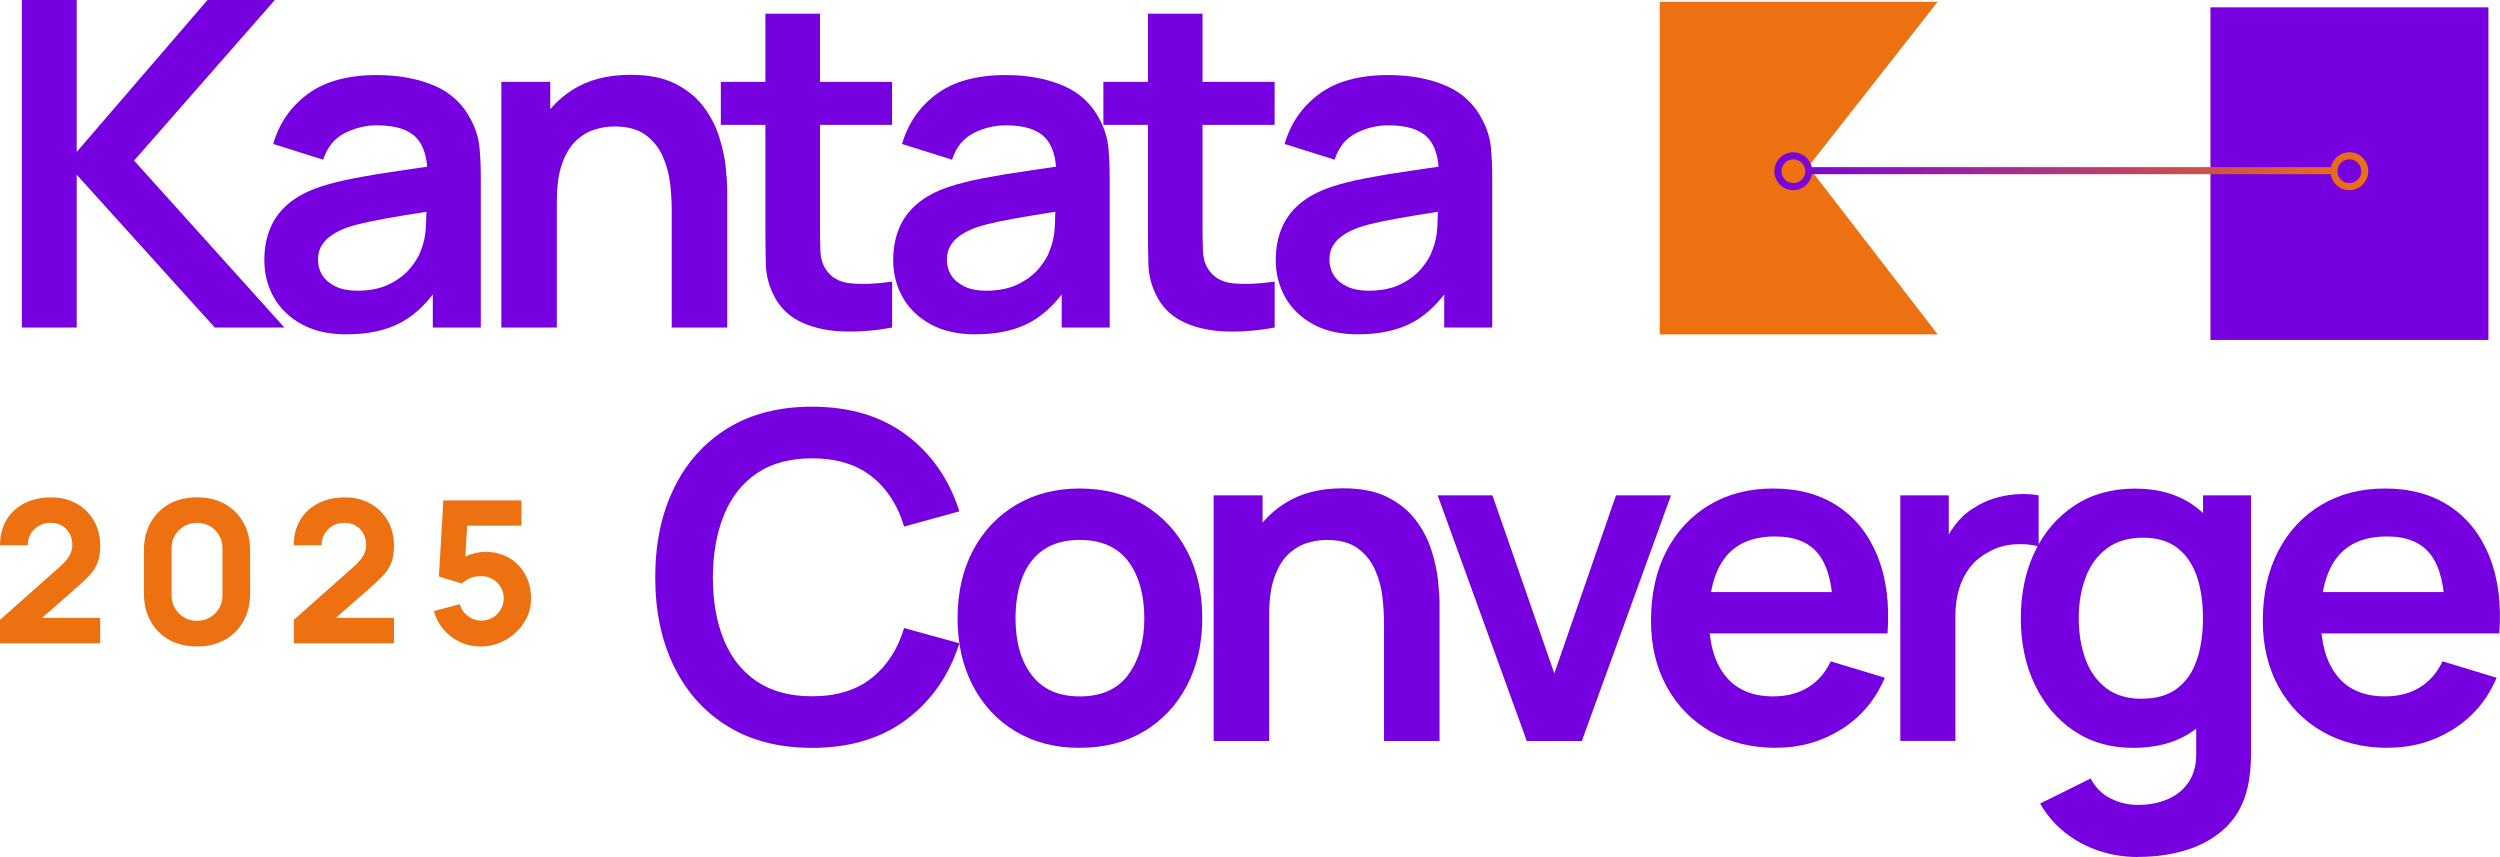 <?xml version="1.0" encoding="UTF-8"?><svg id="Layer_2" xmlns="http://www.w3.org/2000/svg" xmlns:xlink="http://www.w3.org/1999/xlink" viewBox="0 0 555.16 190.31"><defs><style>.cls-1{fill:url(#linear-gradient);}.cls-2{fill:#ed7111;}.cls-3{fill:#7600df;}</style><linearGradient id="linear-gradient" x1="394.03" y1="38.02" x2="525.93" y2="38.02" gradientUnits="userSpaceOnUse"><stop offset="0" stop-color="#7600df"/><stop offset="1" stop-color="#ed7111"/></linearGradient></defs><g id="Layer_1-2"><path class="cls-3" d="M4.86,72.73V0h12.17v33.74L46.08,0h14.95l-31.26,35.66,33.38,37.07h-15.46l-30.66-33.94v33.94H4.86Z"/><path class="cls-3" d="M76.99,74.25c-3.94,0-7.27-.75-10-2.25-2.73-1.5-4.79-3.49-6.19-5.99-1.4-2.49-2.1-5.24-2.1-8.23,0-2.63.44-4.99,1.31-7.1.88-2.1,2.22-3.92,4.04-5.45s4.17-2.79,7.07-3.76c2.19-.71,4.75-1.35,7.7-1.92,2.95-.57,6.14-1.1,9.6-1.59,3.45-.49,7.06-1.02,10.83-1.59l-4.34,2.47c.03-3.77-.81-6.55-2.53-8.33-1.72-1.78-4.61-2.68-8.69-2.68-2.46,0-4.83.57-7.12,1.72s-3.89,3.11-4.8,5.91l-11.11-3.49c1.35-4.61,3.91-8.32,7.7-11.11s8.9-4.19,15.33-4.19c4.85,0,9.12.79,12.8,2.37,3.69,1.58,6.42,4.18,8.21,7.78.98,1.92,1.57,3.88,1.77,5.88.2,2,.3,4.18.3,6.54v33.49h-10.66v-11.82l1.77,1.92c-2.46,3.94-5.33,6.83-8.61,8.66s-7.38,2.75-12.3,2.75ZM79.41,64.55c2.76,0,5.12-.49,7.07-1.46s3.51-2.17,4.67-3.59c1.16-1.41,1.95-2.74,2.35-3.99.64-1.55,1-3.33,1.09-5.33.08-2,.13-3.63.13-4.87l3.74,1.11c-3.67.57-6.82,1.08-9.45,1.52-2.63.44-4.88.85-6.77,1.24-1.89.39-3.55.82-5,1.29-1.41.5-2.61,1.09-3.59,1.77-.98.67-1.73,1.45-2.25,2.32-.52.88-.78,1.9-.78,3.08,0,1.35.34,2.53,1.01,3.56.67,1.03,1.66,1.84,2.95,2.45,1.3.61,2.9.91,4.82.91Z"/><path class="cls-3" d="M111.33,72.73V18.18h10.86v16.92h1.46v37.63h-12.32ZM149.16,72.73v-26.26c0-1.72-.12-3.62-.35-5.71-.24-2.09-.78-4.1-1.64-6.04-.86-1.94-2.14-3.53-3.84-4.77-1.7-1.25-4-1.87-6.89-1.87-1.55,0-3.08.25-4.6.76-1.51.5-2.89,1.37-4.12,2.6-1.23,1.23-2.21,2.91-2.95,5.05-.74,2.14-1.11,4.87-1.11,8.21l-7.22-3.08c0-4.65.9-8.86,2.7-12.63,1.8-3.77,4.45-6.78,7.96-9.02,3.5-2.24,7.81-3.36,12.93-3.36,4.04,0,7.37.67,10,2.02,2.63,1.35,4.71,3.06,6.26,5.15,1.55,2.09,2.69,4.31,3.43,6.67.74,2.36,1.22,4.59,1.44,6.69.22,2.1.33,3.81.33,5.13v30.46h-12.32Z"/><path class="cls-3" d="M160.07,27.73v-9.55h38.03v9.55h-38.03ZM198.1,72.73c-3.6.67-7.13.97-10.58.88-3.45-.08-6.54-.72-9.27-1.92-2.73-1.2-4.8-3.09-6.21-5.68-1.25-2.36-1.9-4.76-1.97-7.22-.07-2.46-.1-5.24-.1-8.33V3.03h12.12v46.72c0,2.19.03,4.11.08,5.76.05,1.65.4,3,1.04,4.04,1.21,2.02,3.15,3.15,5.81,3.38,2.66.24,5.69.1,9.09-.4v10.2Z"/><path class="cls-3" d="M216.64,74.25c-3.94,0-7.27-.75-10-2.25-2.73-1.5-4.79-3.49-6.19-5.99-1.4-2.49-2.1-5.24-2.1-8.23,0-2.63.44-4.99,1.31-7.1.88-2.1,2.22-3.92,4.04-5.45s4.17-2.79,7.07-3.76c2.19-.71,4.75-1.35,7.7-1.92,2.95-.57,6.14-1.1,9.6-1.59,3.45-.49,7.06-1.02,10.83-1.59l-4.34,2.47c.03-3.77-.81-6.55-2.53-8.33-1.72-1.78-4.61-2.68-8.69-2.68-2.46,0-4.83.57-7.12,1.72s-3.89,3.11-4.8,5.91l-11.11-3.49c1.35-4.61,3.91-8.32,7.7-11.11s8.9-4.19,15.33-4.19c4.85,0,9.12.79,12.8,2.37,3.69,1.58,6.42,4.18,8.21,7.78.98,1.92,1.57,3.88,1.77,5.88.2,2,.3,4.18.3,6.54v33.49h-10.66v-11.82l1.77,1.92c-2.46,3.94-5.33,6.83-8.61,8.66s-7.38,2.75-12.3,2.75ZM219.06,64.55c2.76,0,5.12-.49,7.07-1.46s3.51-2.17,4.67-3.59c1.16-1.41,1.95-2.74,2.35-3.99.64-1.55,1-3.33,1.09-5.33.08-2,.13-3.63.13-4.87l3.74,1.11c-3.67.57-6.82,1.08-9.45,1.52-2.63.44-4.88.85-6.77,1.24-1.89.39-3.55.82-5,1.29-1.41.5-2.61,1.09-3.59,1.77-.98.67-1.73,1.45-2.25,2.32-.52.88-.78,1.9-.78,3.08,0,1.35.34,2.53,1.01,3.56.67,1.03,1.66,1.84,2.95,2.45,1.3.61,2.9.91,4.82.91Z"/><path class="cls-3" d="M245.02,27.73v-9.55h38.03v9.55h-38.03ZM283.05,72.73c-3.6.67-7.13.97-10.58.88-3.45-.08-6.54-.72-9.27-1.92-2.73-1.2-4.8-3.09-6.21-5.68-1.25-2.36-1.9-4.76-1.97-7.22-.07-2.46-.1-5.24-.1-8.33V3.03h12.12v46.72c0,2.19.03,4.11.08,5.76.05,1.65.4,3,1.04,4.04,1.21,2.02,3.15,3.15,5.81,3.38,2.66.24,5.69.1,9.09-.4v10.2Z"/><path class="cls-3" d="M301.59,74.25c-3.94,0-7.27-.75-10-2.25-2.73-1.5-4.79-3.49-6.19-5.99-1.4-2.49-2.1-5.24-2.1-8.23,0-2.63.44-4.99,1.31-7.1.88-2.1,2.22-3.92,4.04-5.45s4.17-2.79,7.07-3.76c2.19-.71,4.75-1.35,7.7-1.92,2.95-.57,6.14-1.1,9.6-1.59,3.45-.49,7.06-1.02,10.83-1.59l-4.34,2.47c.03-3.77-.81-6.55-2.53-8.33-1.72-1.78-4.61-2.68-8.69-2.68-2.46,0-4.83.57-7.12,1.72s-3.89,3.11-4.8,5.91l-11.11-3.49c1.35-4.61,3.91-8.32,7.7-11.11s8.9-4.19,15.33-4.19c4.85,0,9.12.79,12.8,2.37,3.69,1.58,6.42,4.18,8.21,7.78.98,1.92,1.57,3.88,1.77,5.88.2,2,.3,4.18.3,6.54v33.49h-10.66v-11.82l1.77,1.92c-2.46,3.94-5.33,6.83-8.61,8.66s-7.38,2.75-12.3,2.75ZM304.01,64.55c2.76,0,5.12-.49,7.07-1.46s3.51-2.17,4.67-3.59c1.16-1.41,1.95-2.74,2.35-3.99.64-1.55,1-3.33,1.09-5.33.08-2,.13-3.63.13-4.87l3.74,1.11c-3.67.57-6.82,1.08-9.45,1.52-2.63.44-4.88.85-6.77,1.24-1.89.39-3.55.82-5,1.29-1.41.5-2.61,1.09-3.59,1.77-.98.67-1.73,1.45-2.25,2.32-.52.88-.78,1.9-.78,3.08,0,1.35.34,2.53,1.01,3.56.67,1.03,1.66,1.84,2.95,2.45,1.3.61,2.9.91,4.82.91Z"/><path class="cls-2" d="M0,142.85v-5.21l13.33-11.83c1-.88,1.71-1.71,2.12-2.49.41-.78.62-1.51.62-2.19,0-.97-.2-1.83-.6-2.59-.4-.76-.96-1.35-1.68-1.79-.72-.43-1.57-.65-2.54-.65s-1.91.23-2.68.7-1.37,1.07-1.8,1.83-.62,1.58-.6,2.46H0c0-2.18.48-4.06,1.44-5.65.96-1.59,2.29-2.82,4-3.69,1.71-.87,3.69-1.3,5.96-1.3,2.07,0,3.93.45,5.57,1.36,1.64.9,2.93,2.17,3.87,3.79.94,1.62,1.41,3.5,1.41,5.63,0,1.57-.22,2.88-.66,3.92-.44,1.04-1.1,1.99-1.96,2.87-.87.88-1.93,1.87-3.2,2.97l-8.61,7.55-.49-1.33h14.92v5.65H0Z"/><path class="cls-2" d="M43.75,143.56c-2.35,0-4.41-.49-6.18-1.48-1.77-.99-3.14-2.36-4.13-4.13-.99-1.77-1.48-3.83-1.48-6.18v-9.54c0-2.35.49-4.42,1.48-6.18.99-1.77,2.36-3.14,4.13-4.13,1.77-.99,3.83-1.48,6.18-1.48s4.42.49,6.18,1.48c1.77.99,3.14,2.36,4.13,4.13.99,1.77,1.48,3.83,1.48,6.18v9.54c0,2.35-.49,4.42-1.48,6.18-.99,1.77-2.36,3.14-4.13,4.13-1.77.99-3.83,1.48-6.18,1.48ZM43.75,137.86c1.06,0,2.02-.25,2.87-.75s1.53-1.18,2.03-2.03.75-1.81.75-2.87v-10.46c0-1.06-.25-2.02-.75-2.87s-1.18-1.53-2.03-2.03c-.85-.5-1.81-.75-2.87-.75s-2.02.25-2.87.75c-.85.5-1.53,1.18-2.03,2.03-.5.85-.75,1.81-.75,2.87v10.46c0,1.06.25,2.02.75,2.87.5.85,1.18,1.53,2.03,2.03s1.81.75,2.87.75Z"/><path class="cls-2" d="M65.25,142.85v-5.21l13.33-11.83c1-.88,1.71-1.71,2.12-2.49.41-.78.62-1.51.62-2.19,0-.97-.2-1.83-.6-2.59-.4-.76-.96-1.35-1.68-1.79-.72-.43-1.57-.65-2.54-.65s-1.91.23-2.68.7-1.37,1.07-1.8,1.83-.62,1.58-.6,2.46h-6.18c0-2.18.48-4.06,1.44-5.65.96-1.59,2.29-2.82,4-3.69,1.71-.87,3.69-1.3,5.96-1.3,2.07,0,3.93.45,5.57,1.36,1.64.9,2.93,2.17,3.87,3.79.94,1.62,1.41,3.5,1.41,5.63,0,1.57-.22,2.88-.66,3.92-.44,1.04-1.1,1.99-1.96,2.87-.87.88-1.93,1.87-3.2,2.97l-8.61,7.55-.49-1.33h14.92v5.65h-22.25Z"/><path class="cls-2" d="M106.66,143.56c-1.6,0-3.11-.33-4.51-.99s-2.62-1.58-3.63-2.76c-1.02-1.18-1.74-2.55-2.19-4.11l5.78-1.54c.19.75.53,1.4,1.03,1.94.49.54,1.07.97,1.72,1.27.66.3,1.33.45,2.02.45.91,0,1.75-.22,2.5-.66s1.36-1.04,1.81-1.79c.45-.75.67-1.58.67-2.49s-.22-1.74-.67-2.49c-.45-.75-1.05-1.35-1.81-1.79s-1.59-.66-2.5-.66c-1.12,0-2.03.19-2.74.56-.71.38-1.24.73-1.59,1.07l-5.08-1.54.97-16.91h17.35v5.61h-14.04l2.12-1.99-.66,10.9-1.01-1.24c.79-.65,1.7-1.12,2.71-1.41,1.02-.29,1.96-.44,2.85-.44,2,0,3.76.45,5.29,1.33,1.52.89,2.71,2.11,3.58,3.67.86,1.55,1.29,3.33,1.29,5.33s-.52,3.81-1.57,5.42-2.42,2.89-4.13,3.84c-1.71.95-3.56,1.42-5.56,1.42Z"/><path class="cls-3" d="M180.31,166.07c-7.27,0-13.5-1.59-18.69-4.77-5.19-3.18-9.17-7.62-11.95-13.31s-4.17-12.29-4.17-19.8,1.39-14.11,4.17-19.8,6.76-10.13,11.95-13.31c5.18-3.18,11.41-4.77,18.69-4.77,8.38,0,15.37,2.1,20.96,6.29,5.59,4.19,9.51,9.84,11.77,16.95l-12.27,3.38c-1.41-4.75-3.82-8.46-7.22-11.14-3.4-2.68-7.81-4.01-13.23-4.01-4.88,0-8.95,1.09-12.2,3.28-3.25,2.19-5.69,5.26-7.32,9.22-1.63,3.96-2.47,8.59-2.5,13.92,0,5.32.82,9.96,2.45,13.92,1.63,3.96,4.08,7.03,7.35,9.22,3.27,2.19,7.34,3.28,12.22,3.28,5.42,0,9.83-1.35,13.23-4.04,3.4-2.69,5.81-6.4,7.22-11.11l12.27,3.38c-2.26,7.1-6.18,12.75-11.77,16.94-5.59,4.19-12.58,6.29-20.96,6.29Z"/><path class="cls-3" d="M239.76,166.07c-5.46,0-10.22-1.23-14.29-3.69-4.07-2.46-7.23-5.85-9.47-10.18-2.24-4.33-3.36-9.3-3.36-14.93s1.14-10.74,3.43-15.05c2.29-4.31,5.47-7.68,9.55-10.1,4.07-2.42,8.79-3.64,14.14-3.64s10.27,1.23,14.34,3.69,7.24,5.85,9.5,10.18c2.25,4.33,3.38,9.3,3.38,14.92s-1.14,10.65-3.41,14.98c-2.27,4.33-5.45,7.71-9.52,10.15-4.08,2.44-8.84,3.66-14.29,3.66ZM239.76,154.65c4.85,0,8.45-1.62,10.81-4.85,2.36-3.23,3.54-7.41,3.54-12.53s-1.2-9.5-3.59-12.65-5.98-4.72-10.76-4.72c-3.27,0-5.95.73-8.06,2.2-2.11,1.46-3.66,3.5-4.67,6.11-1.01,2.61-1.52,5.63-1.52,9.07,0,5.29,1.2,9.5,3.61,12.65,2.41,3.15,5.95,4.72,10.63,4.72Z"/><path class="cls-3" d="M269.51,164.55v-54.55h10.86v16.92h1.46v37.63h-12.32ZM307.34,164.55v-26.26c0-1.72-.12-3.62-.35-5.71-.24-2.09-.78-4.1-1.64-6.04-.86-1.94-2.14-3.53-3.84-4.77-1.7-1.25-4-1.87-6.89-1.87-1.55,0-3.08.25-4.6.76-1.51.5-2.89,1.37-4.12,2.6-1.23,1.23-2.21,2.91-2.95,5.05-.74,2.14-1.11,4.87-1.11,8.21l-7.22-3.08c0-4.65.9-8.86,2.7-12.63,1.8-3.77,4.45-6.78,7.96-9.02,3.5-2.24,7.81-3.36,12.93-3.36,4.04,0,7.37.67,10,2.02,2.63,1.35,4.71,3.06,6.26,5.15,1.55,2.09,2.69,4.31,3.43,6.67.74,2.36,1.22,4.59,1.44,6.69.22,2.1.33,3.81.33,5.13v30.46h-12.32Z"/><path class="cls-3" d="M339.05,164.55l-19.8-54.55h12.17l13.74,39.55,13.69-39.55h12.22l-19.8,54.55h-12.22Z"/><path class="cls-3" d="M394.46,166.07c-5.52,0-10.37-1.2-14.55-3.59-4.18-2.39-7.43-5.71-9.77-9.95-2.34-4.24-3.51-9.12-3.51-14.65,0-5.96,1.14-11.14,3.43-15.53,2.29-4.39,5.47-7.8,9.55-10.23,4.07-2.42,8.79-3.64,14.14-3.64,5.66,0,10.46,1.32,14.42,3.96,3.96,2.64,6.89,6.37,8.81,11.19,1.92,4.82,2.64,10.49,2.17,17.02h-12.07v-4.45c-.03-5.93-1.08-10.25-3.13-12.98-2.05-2.73-5.29-4.09-9.7-4.09-4.98,0-8.69,1.54-11.11,4.62-2.42,3.08-3.64,7.58-3.64,13.51,0,5.52,1.21,9.8,3.64,12.83,2.42,3.03,5.96,4.55,10.61,4.55,3,0,5.58-.66,7.75-2,2.17-1.33,3.85-3.26,5.03-5.78l12.02,3.64c-2.09,4.92-5.31,8.74-9.67,11.46-4.36,2.73-9.17,4.09-14.42,4.09ZM375.67,140.66v-9.19h37.53v9.19h-37.53Z"/><path class="cls-3" d="M421.99,164.55v-54.55h10.76v13.28l-1.31-1.72c.67-1.82,1.57-3.48,2.7-4.98,1.13-1.5,2.48-2.74,4.07-3.71,1.35-.91,2.84-1.62,4.47-2.15,1.63-.52,3.31-.84,5.03-.96,1.72-.12,3.38-.04,5,.23v11.36c-1.62-.47-3.48-.62-5.58-.46-2.1.17-4,.76-5.68,1.77-1.68.91-3.06,2.07-4.12,3.49s-1.84,3.02-2.35,4.82c-.51,1.8-.76,3.75-.76,5.83v27.73h-12.22Z"/><path class="cls-3" d="M473.65,166.07c-5.02,0-9.39-1.26-13.13-3.79s-6.63-5.96-8.69-10.3-3.08-9.24-3.08-14.7,1.04-10.45,3.11-14.77c2.07-4.33,5.01-7.74,8.81-10.25,3.8-2.51,8.28-3.76,13.44-3.76s9.54,1.25,13.06,3.76c3.52,2.51,6.19,5.93,8.01,10.28s2.73,9.26,2.73,14.75-.91,10.31-2.73,14.67c-1.82,4.36-4.53,7.8-8.13,10.33-3.6,2.53-8.06,3.79-13.38,3.79ZM474.71,190.31c-3.03,0-5.93-.47-8.71-1.41-2.78-.94-5.28-2.3-7.5-4.07-2.22-1.77-4.04-3.9-5.45-6.39l11.21-5.56c1.04,1.99,2.52,3.46,4.42,4.42,1.9.96,3.93,1.44,6.09,1.44,2.53,0,4.78-.45,6.77-1.34,1.99-.89,3.53-2.21,4.62-3.94,1.09-1.74,1.61-3.9,1.54-6.49v-15.51h1.52v-41.47h10.66v57.17c0,1.38-.06,2.7-.18,3.96-.12,1.26-.31,2.5-.58,3.71-.81,3.54-2.36,6.44-4.65,8.71-2.29,2.27-5.13,3.96-8.51,5.08s-7.13,1.67-11.24,1.67ZM475.52,155.16c3.27,0,5.9-.75,7.9-2.25,2-1.5,3.47-3.59,4.39-6.29.93-2.69,1.39-5.81,1.39-9.34s-.46-6.69-1.39-9.37c-.93-2.68-2.37-4.76-4.32-6.26-1.95-1.5-4.48-2.25-7.58-2.25-3.27,0-5.96.8-8.08,2.4-2.12,1.6-3.69,3.75-4.7,6.46-1.01,2.71-1.52,5.72-1.52,9.02s.5,6.36,1.49,9.07c.99,2.71,2.52,4.86,4.57,6.44,2.05,1.58,4.66,2.37,7.83,2.37Z"/><path class="cls-3" d="M530.32,166.07c-5.52,0-10.37-1.2-14.55-3.59-4.18-2.39-7.43-5.71-9.77-9.95-2.34-4.24-3.51-9.12-3.51-14.65,0-5.96,1.14-11.14,3.43-15.53,2.29-4.39,5.47-7.8,9.55-10.23,4.07-2.42,8.79-3.64,14.14-3.64,5.66,0,10.46,1.32,14.42,3.96,3.96,2.64,6.89,6.37,8.81,11.19,1.92,4.82,2.64,10.49,2.17,17.02h-12.07v-4.45c-.03-5.93-1.08-10.25-3.13-12.98-2.05-2.73-5.29-4.09-9.7-4.09-4.98,0-8.69,1.54-11.11,4.62-2.42,3.08-3.64,7.58-3.64,13.51,0,5.52,1.21,9.8,3.64,12.83,2.42,3.03,5.96,4.55,10.61,4.55,3,0,5.58-.66,7.75-2,2.17-1.33,3.85-3.26,5.03-5.78l12.02,3.64c-2.09,4.92-5.31,8.74-9.67,11.46-4.36,2.73-9.17,4.09-14.42,4.09ZM511.53,140.66v-9.19h37.53v9.19h-37.53Z"/><rect class="cls-3" x="490.86" y="1.63" width="61.73" height="73.86"/><polygon class="cls-2" points="430.29 74.26 368.56 74.26 368.56 .4 430.29 .4 401.56 36.99 430.29 74.26"/><path class="cls-1" d="M521.72,33.81c-2.01,0-3.69,1.42-4.11,3.3h-115.27c-.42-1.89-2.1-3.3-4.11-3.3-2.32,0-4.21,1.89-4.21,4.21s1.89,4.21,4.21,4.21c2.1,0,3.82-1.54,4.14-3.55h115.19c.32,2.01,2.05,3.55,4.14,3.55,2.32,0,4.21-1.89,4.21-4.21s-1.89-4.21-4.21-4.21ZM398.24,40.66c-1.46,0-2.64-1.18-2.64-2.64s1.18-2.64,2.64-2.64,2.64,1.18,2.64,2.64-1.18,2.64-2.64,2.64ZM521.72,40.66c-1.46,0-2.64-1.18-2.64-2.64s1.18-2.64,2.64-2.64,2.64,1.18,2.64,2.64-1.18,2.64-2.64,2.64Z"/></g></svg>